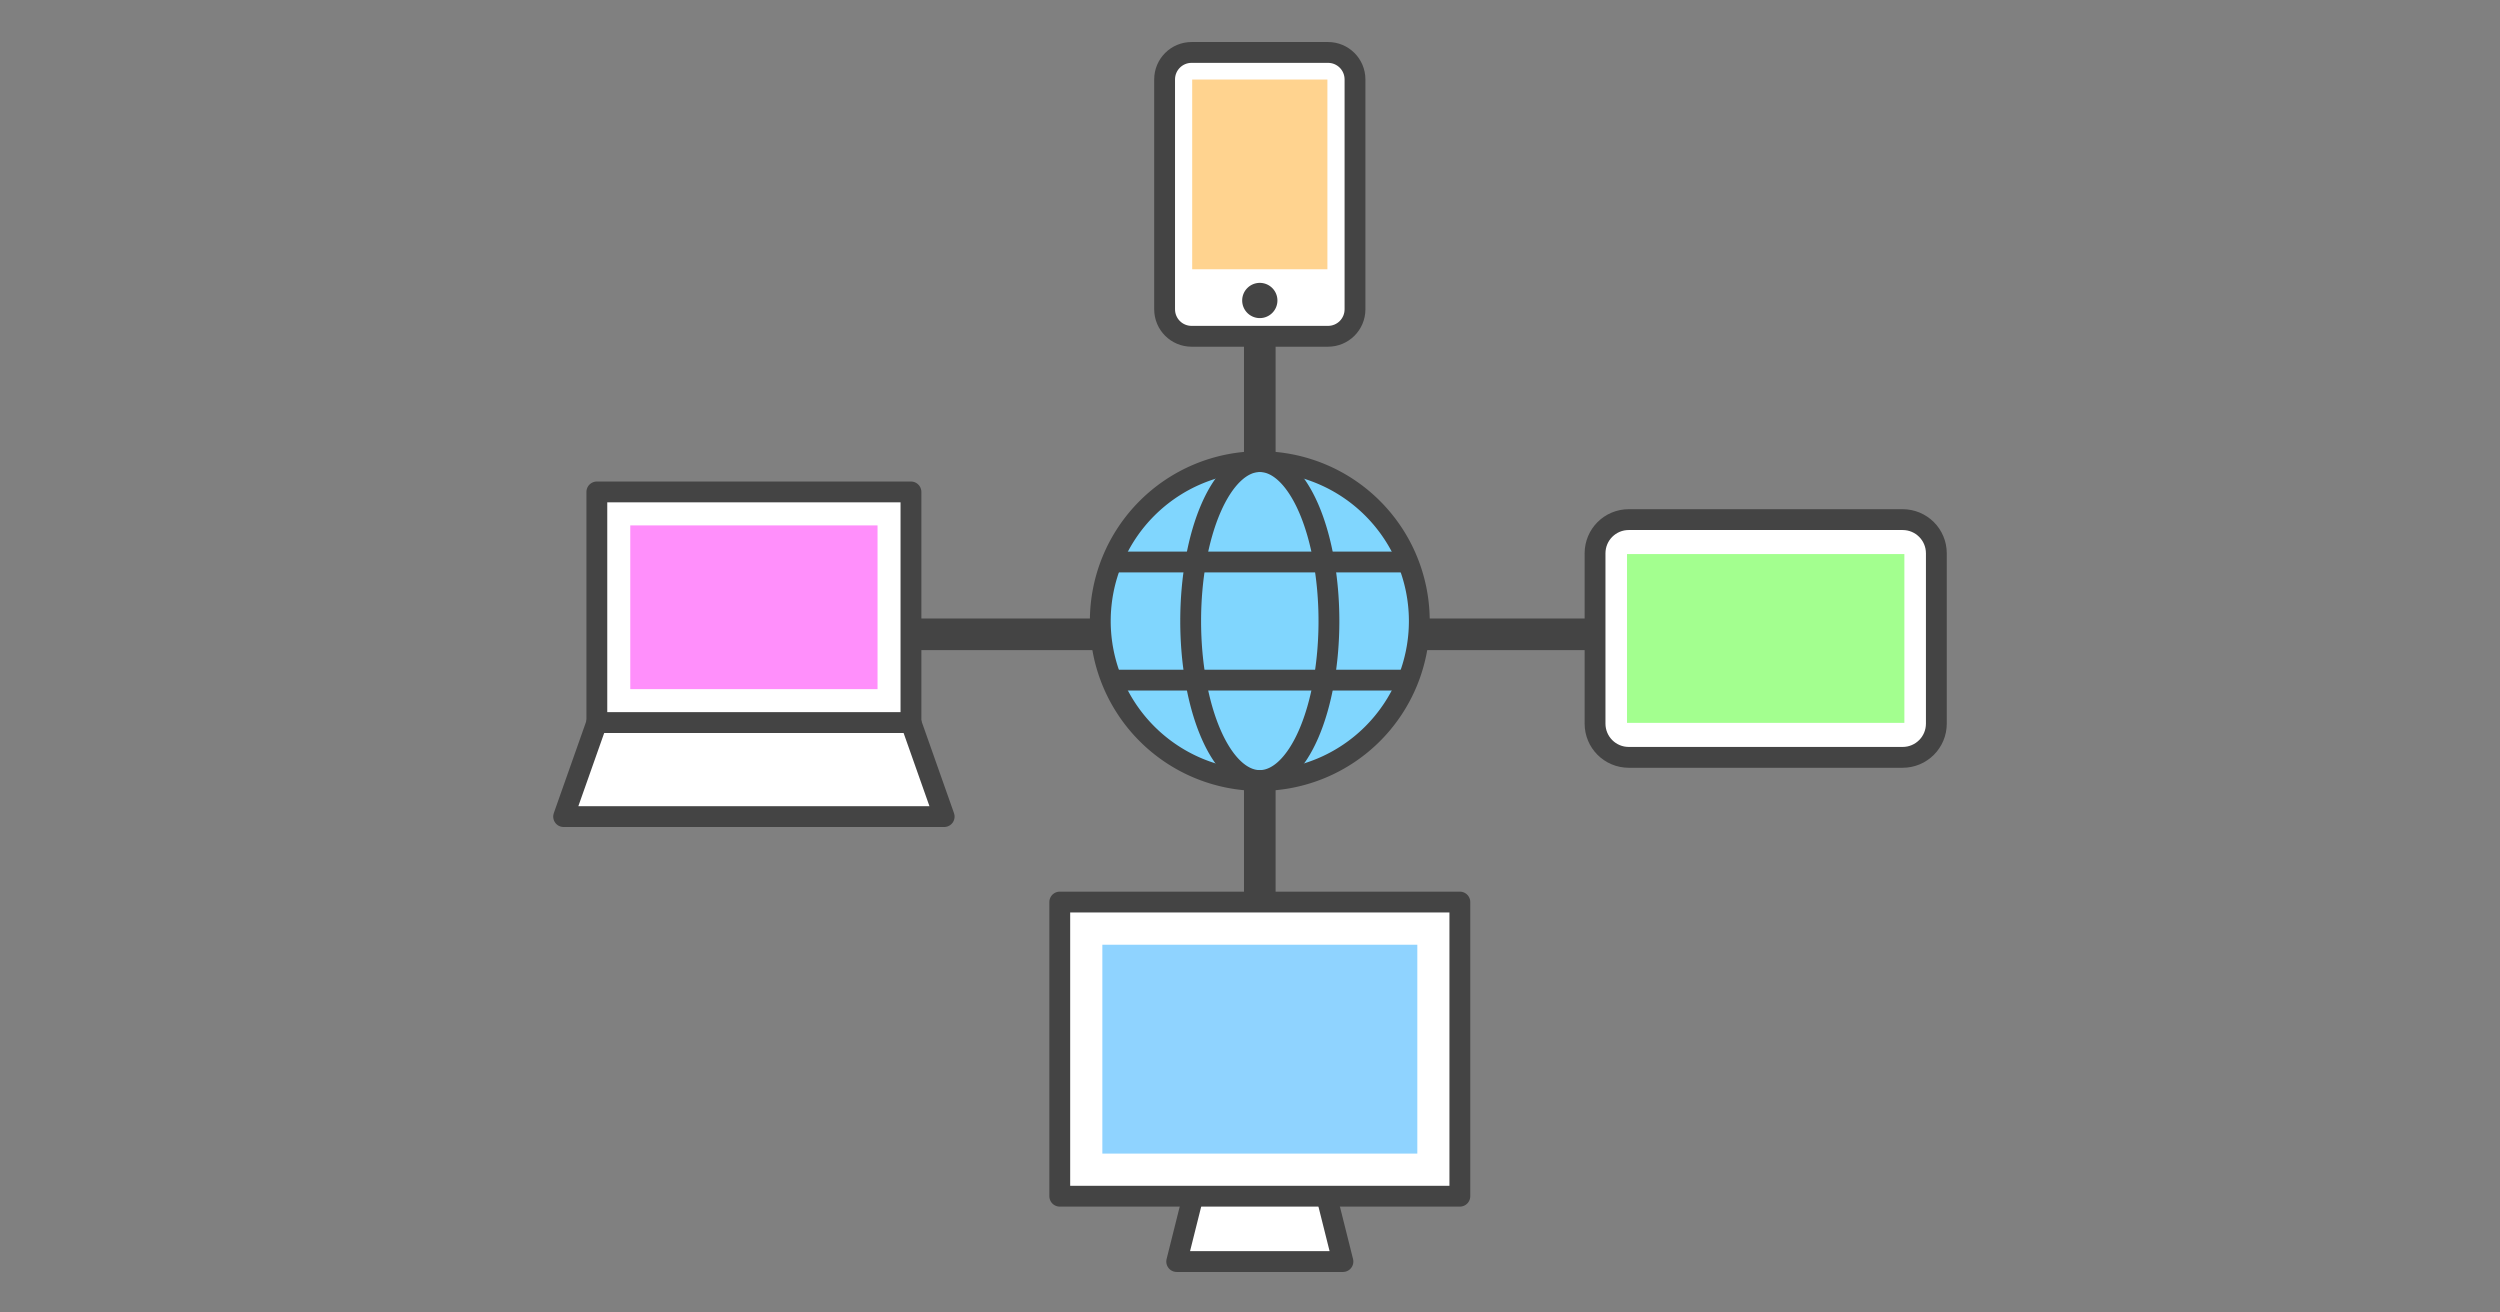 <?xml version="1.0" encoding="UTF-8" standalone="no"?>
<svg
   xmlns:dc="http://purl.org/dc/elements/1.1/"
   xmlns:cc="http://creativecommons.org/ns#"
   xmlns:rdf="http://www.w3.org/1999/02/22-rdf-syntax-ns#"
   xmlns:svg="http://www.w3.org/2000/svg"
   xmlns="http://www.w3.org/2000/svg"
   id="svg40"
   version="1.1"
   style="overflow:visible"
   viewBox="-240 -126 480 252"
   height="1008px"
   width="1920px">
  <rect x="-240" y="-126" width="480" height="252" fill="#808080" stroke="none"/>
  <defs
     id="defs44" />
  <rect
     id="rect2"
     fill-opacity="0"
     fill="rgb(0,0,0)"
     height="252"
     width="480"
     y="-126"
     x="-240" />
  <svg
     id="svg38"
     version="1.1"
     y="-250"
     x="-250"
     viewBox="-250 -250 500 500"
     height="500"
     width="500"
     style="overflow:visible">
    <g
       style="fill:#ffffff;stroke-linejoin:round"
       id="g36">
      <path
         style="fill:#444444;fill-opacity:1;stroke:none;stroke-linecap:butt;stroke-linejoin:round"
         id="path4"
         d="m -1.155,-71.687 v 64.439 h -70.357 v 6.068 h 70.357 v 84.763 h 6.07 v -84.763 h 78.883 v -6.068 h -78.883 v -64.439 h -6.07 z" />
      <path
         style="fill:#80d6fe;fill-opacity:1;stroke:#444444;stroke-width:4;stroke-linecap:butt;stroke-linejoin:miter;stroke-opacity:1"
         id="path6"
         d="m 32.508,-6.755 a 30.626,30.617 0 0 1 -30.626,30.617 30.626,30.617 0 0 1 -30.626,-30.617 30.626,30.617 0 0 1 30.626,-30.617 30.626,30.617 0 0 1 30.626,30.617 z" />
      <path
         style="fill:none;stroke:#444444;stroke-width:4;stroke-linecap:butt;stroke-linejoin:miter;stroke-opacity:1"
         id="path8"
         d="m 15.155,-6.755 a 13.273,30.617 0 0 1 -13.273,30.617 13.273,30.617 0 0 1 -13.273,-30.617 13.273,30.617 0 0 1 13.273,-30.617 13.273,30.617 0 0 1 13.273,30.617 z" />
      <path
         style="fill:none;stroke:#444444;stroke-width:4;stroke-linecap:butt;stroke-linejoin:miter;stroke-opacity:1"
         id="path10"
         d="M -26.565,-18.095 H 30.328" />
      <path
         style="fill:none;stroke:#444444;stroke-width:4;stroke-linecap:butt;stroke-linejoin:miter;stroke-opacity:1"
         id="path12"
         d="M -26.565,4.585 H 30.328" />
      <path
         style="fill:#ffffff;fill-opacity:1;stroke:#444444;stroke-width:4;stroke-linecap:butt;stroke-linejoin:round;stroke-opacity:1"
         id="path14"
         d="M -5.901,83.58 H 9.671 l 8.172,32.638 h -31.916 z" />
      <path
         style="fill:#ffffff;fill-opacity:1;stroke:#444444;stroke-width:4;stroke-linecap:butt;stroke-linejoin:round;stroke-opacity:1"
         id="path16"
         d="M -36.526,47.194 H 40.292 V 103.67 h -76.818 z" />
      <path
         style="fill:#8fd3ff;fill-opacity:1;stroke:none;stroke-linecap:butt;stroke-linejoin:round"
         id="path18"
         d="m -28.35,55.384 v 40.106 h 60.475 v -9.555 l -0.002,-6.3e-4 h 0.002 v -30.55 h -54.573 c 1.4e-4,2.8e-4 -1.4e-4,5.6e-4 0,6.29e-4 l -5.902,-6.3e-4 z" />
      <path
         style="fill:#ffffff;fill-opacity:1;stroke:#444444;stroke-width:4;stroke-linecap:butt;stroke-linejoin:round;stroke-opacity:1"
         id="path20"
         d="m -125.406,12.726 h 60.309 l 6.378,18.059 h -73.066 z" />
      <path
         style="fill:#ffffff;fill-opacity:1;stroke:#444444;stroke-width:4;stroke-linecap:butt;stroke-linejoin:round;stroke-opacity:1"
         id="path22"
         d="m -125.406,-31.549 h 60.309 v 44.279 h -60.309 z" />
      <path
         style="fill:#ff8ffb;fill-opacity:1;stroke:none;stroke-linecap:butt;stroke-linejoin:round"
         id="path24"
         d="M -118.989,-25.13 V 6.315 h 47.477 v -7.491 l -0.002,-6.3e-4 h 0.002 v -23.952 h -42.843 c 7e-5,2.09e-4 -7e-5,4.19e-4 0,6.29e-4 l -4.633,-6.3e-4 z" />
      <path
         style="fill:#ffffff;fill-opacity:1;stroke:#444444;stroke-width:4;stroke-linecap:butt;stroke-linejoin:round;stroke-opacity:1"
         id="path26"
         d="m 20.16,-110.742 v 44.12 c 0,2.876 -2.315,5.191 -5.191,5.191 h -26.174 c -2.876,0 -5.191,-2.315 -5.191,-5.191 V -110.742 c 0,-2.876 2.315,-5.191 5.191,-5.191 h 26.174 c 2.876,0 5.191,2.315 5.191,5.191 z" />
      <path
         style="fill:#ffd38f;fill-opacity:1;stroke:none;stroke-linecap:butt;stroke-linejoin:round"
         id="path28"
         d="m 14.861,-110.735 h -25.961 v 36.434 h 6.185 l 4.9e-4,-0.002 v 0.002 h 19.775 v -32.878 c -2.1e-4,7e-5 -3.5e-4,-7e-5 -4.9e-4,0 l 4.9e-4,-3.556 z" />
      <path
         style="fill:#444444;fill-opacity:1;stroke:none;stroke-linecap:butt;stroke-linejoin:round"
         id="path30"
         d="m 5.264,-68.306 a 3.382,3.381 0 0 1 -3.382,3.381 3.382,3.381 0 0 1 -3.382,-3.381 3.382,3.381 0 0 1 3.382,-3.381 3.382,3.381 0 0 1 3.382,3.381 z" />
      <path
         style="fill:#ffffff;fill-opacity:1;stroke:#444444;stroke-width:4;stroke-linecap:butt;stroke-linejoin:round;stroke-opacity:1"
         id="path32"
         d="m 72.73,-26.236 h 52.568 c 3.591,0 6.482,2.891 6.482,6.482 v 32.684 c 0,3.591 -2.891,6.482 -6.482,6.482 H 72.73 c -3.591,0 -6.482,-2.891 -6.482,-6.482 v -32.684 c 0,-3.591 2.891,-6.482 6.482,-6.482 z" />
      <path
         style="fill:#a3ff8f;fill-opacity:1;stroke:none;stroke-linecap:butt;stroke-linejoin:round"
         id="path34"
         d="M 72.387,-19.621 V 12.796 H 125.64 V 5.073 l -0.002,-4.9e-4 h 0.002 v -24.693 H 77.584 c 1.4e-4,2.8e-4 -1.4e-4,4.9e-4 0,4.9e-4 l -5.197,-4.9e-4 z" />
    </g>
  </svg>
</svg>
